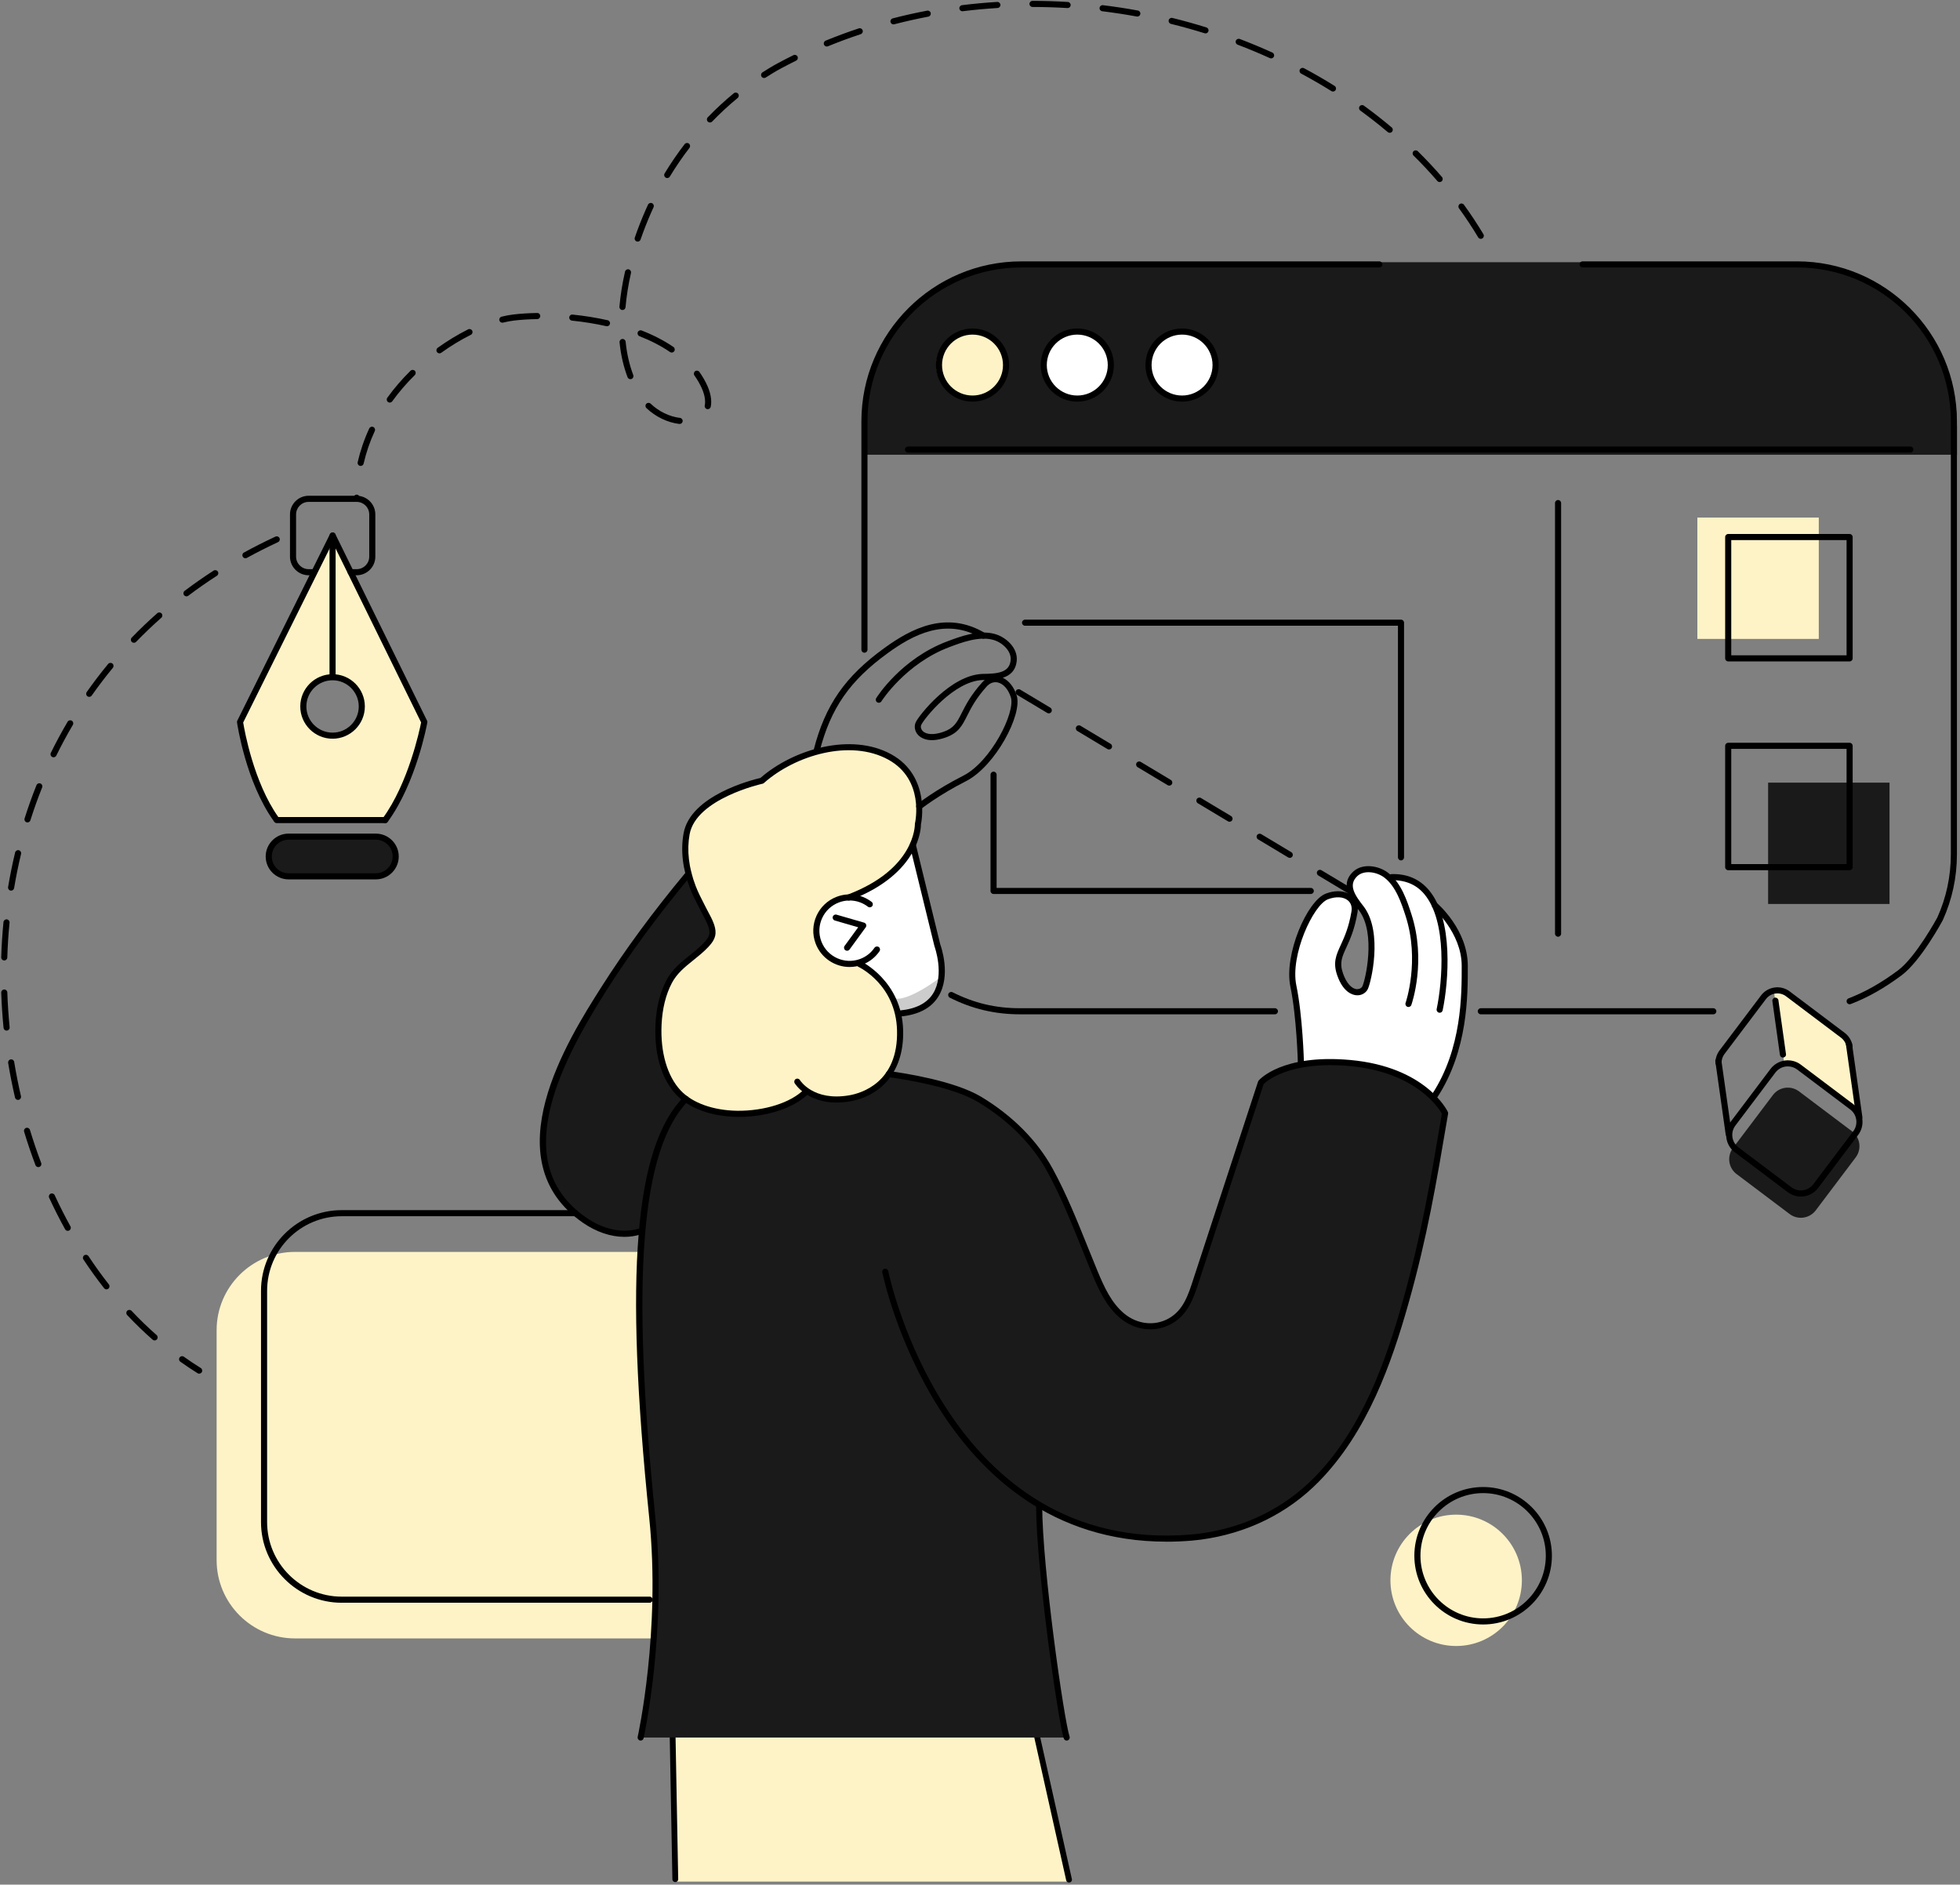 <svg width="337" height="324" viewBox="0 0 337 324" fill="none" xmlns="http://www.w3.org/2000/svg">
<rect x="0" y="0" width="337" height="324" fill="#808080" stroke="none"/>
<g clip-path="url(#clip0_1040_976)">
<path d="M115.935 323.474V293.474H177.666L183.935 323.474H115.935Z" fill="#FEF3C7"/>
<path d="M116.109 323.058L115.629 297.274" stroke="black" stroke-linecap="round"/>
<path d="M183.806 323.137L178.045 297.353" stroke="black" stroke-linecap="round"/>
<path d="M115.454 215.219H50.725C43.286 215.219 37.245 221.255 37.245 228.687V268.199C37.245 275.632 43.286 281.668 50.725 281.668H115.454C122.893 281.668 128.933 275.632 128.933 268.199V228.687C128.933 221.255 122.893 215.219 115.454 215.219Z" fill="#FEF3C7"/>
<path d="M110.194 211.396C110.317 211.345 110.385 211.317 110.385 211.317L110.194 211.396Z" fill="#3A3A3A"/>
<path d="M94.844 187.681C96.657 182.945 100.142 175.427 104.258 169.319C108.377 163.212 116.685 151.685 117.926 150.779L121.059 156.376L124.337 163.883L121.453 188.585L153.588 184.762C153.588 184.762 168.887 185.744 176.943 196.078C184.999 206.412 184.004 210.286 188.18 218.136C192.357 225.986 193.252 228.868 198.921 227.575C204.589 226.285 204.988 222.309 206.279 218.235C207.571 214.162 216.195 188.054 216.807 186.103C216.807 186.103 222.987 181.173 233.628 182.962C244.269 184.75 248.466 191.377 248.466 191.377C248.466 191.377 243.673 220.274 239.71 230.365C235.747 240.455 228.459 264.063 201.806 264.499C201.806 264.499 187.16 264.862 179.25 259.116L178.673 259.471C178.673 259.471 181.711 291.536 183.404 298.704H110.153C110.153 298.704 114.443 278.215 112.18 261.192C109.919 244.169 109.638 221.192 109.916 217.839C110.046 216.291 110.169 213.798 110.406 211.074L110.202 211.384C110.114 211.414 110 211.454 109.851 211.498C108.126 212.007 102.512 213.08 97.691 207.394C91.915 200.582 93.026 192.417 94.839 187.681H94.844Z" fill="#1A1A1A"/>
<path d="M223.93 182.591C223.93 182.591 222.796 171.81 222.648 170.971C222.5 170.132 221.753 165.158 223.288 161.56C224.823 157.961 225.143 154.592 227.956 154.196C230.769 153.8 231.842 153.951 232.584 154.968C233.326 155.985 232.891 158.705 232.123 160.306C231.355 161.909 228.501 167.313 231.337 169.324C234.173 171.335 235.093 169.685 235.42 167.113C235.747 164.544 236.107 159.72 234.975 157.808C233.844 155.897 232.06 154.048 232.123 152.407C232.183 150.767 233.688 149.124 235.745 149.425C237.802 149.724 239.096 150.793 239.096 150.793C239.096 150.793 245.605 150.776 247.075 156.536C247.075 156.536 251.161 159.729 251.792 164.961C252.422 170.193 251.374 176.062 250.804 178.307C250.233 180.554 247.796 186.745 246.405 188.356C246.405 188.356 241.433 184.303 237.454 183.606C233.477 182.911 223.93 182.589 223.93 182.589V182.591Z" fill="white"/>
<path d="M157.203 145.32C157.203 145.32 161.099 161.418 161.479 163.55C161.861 165.682 163.369 172.762 154.766 174.236C154.766 174.236 153.81 170.869 151.642 168.83C149.476 166.791 147.749 165.459 147.749 165.459C147.749 165.459 141.945 166.555 140.597 161.643C139.25 156.731 143.559 154.581 145.117 154.287C146.675 153.99 148.199 153.304 148.199 153.304C148.199 153.304 155.856 148.913 157.198 145.32H157.203Z" fill="white"/>
<path d="M156.959 145.32C156.959 145.32 159.501 138.647 156.959 134.226C154.418 129.805 149.829 128.417 146.058 128.464C142.288 128.512 135.287 130.225 131.007 134.212C131.007 134.212 121.854 136.33 119.268 140.593C116.683 144.856 118.151 149.704 118.668 151.182C119.187 152.66 122.332 158.649 122.489 160C122.489 160 123.071 161.205 120.256 163.531C117.441 165.858 114.046 168.863 113.45 173.851C112.854 178.84 112.989 187.424 121.2 190.585C129.411 193.745 137.437 189.016 138.394 187.876L139.125 187.797C139.125 187.797 147.621 191.358 152.213 185.696C156.804 180.033 154.49 173.117 153.435 171.557C152.38 169.996 149.836 166.652 148.073 165.716C148.073 165.716 142.821 167.03 141.161 162.924C139.501 158.819 141.49 155.688 143.28 154.694C145.07 153.7 146.712 153.999 146.712 153.999C146.712 153.999 155.174 150.95 156.959 145.32Z" fill="#FEF3C7"/>
<path d="M49.621 150.656H64.62C66.498 150.656 68.033 149.12 68.033 147.245C68.033 145.371 66.496 143.835 64.62 143.835H49.621C47.743 143.835 46.208 145.371 46.208 147.245C46.208 149.12 47.745 150.656 49.621 150.656Z" fill="#1A1A1A"/>
<path d="M57.197 92.064L72.959 124.124C72.959 124.124 70.781 136.017 66.234 140.982H47.583C47.583 140.982 41.788 131.177 41.297 124.305L57.195 92.064H57.197ZM57.197 126.473C59.975 126.473 62.224 124.224 62.224 121.45C62.224 118.677 59.973 116.427 57.197 116.427C54.422 116.427 52.17 118.677 52.17 121.45C52.17 124.224 54.422 126.473 57.197 126.473Z" fill="#FEF3C7"/>
<path d="M148.632 73.463C148.632 57.853 160.962 45.08 176.03 45.08H309.079C324.147 45.08 336.477 57.853 336.477 73.463V78.178H148.632V73.463Z" fill="#1A1A1A"/>
<path d="M197.414 62.761C197.414 66.07 200.099 68.753 203.408 68.753C206.717 68.753 209.405 66.07 209.405 62.761C209.405 59.452 206.72 56.772 203.408 56.772C200.097 56.772 197.414 59.455 197.414 62.761Z" fill="white"/>
<path d="M179.202 62.761C179.202 66.07 181.887 68.753 185.196 68.753C188.505 68.753 191.19 66.07 191.19 62.761C191.19 59.452 188.505 56.772 185.196 56.772C181.887 56.772 179.202 59.455 179.202 62.761Z" fill="white"/>
<path d="M160.989 62.761C160.989 66.07 163.675 68.753 166.986 68.753C170.297 68.753 172.98 66.07 172.98 62.761C172.98 59.452 170.295 56.772 166.986 56.772C163.677 56.772 160.989 59.455 160.989 62.761Z" fill="#FEF3C7"/>
<path d="M298.596 201.845L307.704 208.708C309.119 209.774 311.129 209.491 312.196 208.078L319.064 198.977C320.131 197.563 319.848 195.554 318.434 194.489L309.323 187.626C307.908 186.56 305.898 186.843 304.831 188.256L297.963 197.359C296.896 198.773 297.179 200.782 298.593 201.847L298.596 201.845Z" fill="#1A1A1A"/>
<path d="M306.746 182.491L304.991 170.318C304.991 170.318 306.436 170.142 307.273 170.765C308.017 171.319 315.09 176.652 316.653 177.832C316.935 178.045 317.17 178.3 317.355 178.601C317.62 179.03 317.942 179.709 318.067 180.605C318.299 182.241 319.6 191.437 319.6 191.437L308.511 182.73C308.511 182.73 307.818 182.213 306.744 182.496L306.746 182.491Z" fill="#FEF3C7"/>
<path d="M291.843 88.98H312.718V109.838H291.843V88.98Z" fill="#FEF3C7"/>
<path d="M304.008 134.548H324.882V155.406H304.008V134.548Z" fill="#1A1A1A"/>
<path d="M161.885 167.887C161.885 167.887 155.818 172.602 153.437 171.555L154.768 174.234C154.768 174.234 161.444 174.407 161.885 167.885V167.887Z" fill="#CCCCCC"/>
<path d="M239.07 271.681C239.07 277.916 244.13 282.972 250.37 282.972C256.61 282.972 261.67 277.916 261.67 271.681C261.67 265.446 256.61 260.391 250.37 260.391C244.13 260.391 239.07 265.446 239.07 271.681Z" fill="#FEF3C7"/>
<path d="M200.528 265.041C201.952 265.041 203.408 264.981 204.913 264.856L206.462 264.689C214.388 263.625 221.401 260.18 226.752 254.723C235.133 246.181 239.265 234.385 242.203 223.972C245.396 212.645 246.952 203.465 248.921 191.843L248.986 191.465C249.002 191.358 248.986 191.249 248.942 191.15C248.791 190.835 245.09 183.393 232.132 182.225C220.468 181.178 216.568 185.575 216.408 185.763C216.364 185.816 216.329 185.876 216.308 185.939L205.178 219.915C204.299 222.642 203.466 225.219 200.988 226.635C198.562 228.022 195.538 227.691 193.282 225.81C191.1 223.989 189.876 221.322 188.712 218.523C188.141 217.144 187.582 215.756 187.021 214.364C185.219 209.876 183.353 205.239 181.006 200.941C178.355 196.09 174.107 191.808 168.716 188.562C164.125 185.8 155.431 184.472 152.876 184.132C152.593 184.102 152.326 184.294 152.287 184.581C152.247 184.869 152.451 185.13 152.737 185.17C155.241 185.503 163.756 186.801 168.171 189.461C173.405 192.61 177.523 196.755 180.081 201.442C182.4 205.684 184.252 210.293 186.045 214.751C186.606 216.146 187.165 217.54 187.74 218.921C188.906 221.732 190.242 224.64 192.607 226.611C195.204 228.78 198.697 229.142 201.505 227.543C204.338 225.926 205.271 223.032 206.173 220.235L217.266 186.377C217.795 185.849 221.755 182.348 232.033 183.267C243.404 184.292 247.346 190.459 247.917 191.463L247.882 191.662C245.918 203.254 244.367 212.408 241.187 223.683C238.289 233.965 234.215 245.611 225.999 253.984C220.812 259.272 214.01 262.613 206.333 263.641L204.811 263.806C162.863 267.3 152.822 219.016 152.727 218.527C152.669 218.245 152.403 218.062 152.111 218.115C151.828 218.171 151.642 218.446 151.698 218.731C151.793 219.211 161.298 265.034 200.528 265.034V265.041Z" fill="black"/>
<path d="M66.234 141.508C66.396 141.508 66.554 141.434 66.658 141.295C71.532 134.643 73.397 124.643 73.473 124.219C73.494 124.108 73.478 123.994 73.427 123.895L57.665 91.834C57.538 91.575 57.218 91.471 56.963 91.596C56.703 91.723 56.596 92.038 56.724 92.298L72.406 124.2C72.14 125.547 70.204 134.68 65.807 140.677C65.635 140.911 65.686 141.237 65.921 141.411C66.016 141.478 66.122 141.511 66.231 141.511L66.234 141.508Z" fill="black"/>
<path d="M47.444 141.311C47.551 141.311 47.655 141.281 47.748 141.214C47.984 141.047 48.04 140.721 47.871 140.484C43.602 134.483 42.025 125.512 41.814 124.21L57.668 92.298C57.795 92.038 57.691 91.723 57.431 91.593C57.174 91.466 56.859 91.573 56.729 91.83L40.803 123.89C40.754 123.985 40.738 124.094 40.754 124.198C40.814 124.613 42.282 134.43 47.022 141.089C47.124 141.235 47.286 141.309 47.449 141.309L47.444 141.311Z" fill="black"/>
<path d="M47.583 141.506H66.234C66.524 141.506 66.758 141.272 66.758 140.982C66.758 140.693 66.524 140.459 66.234 140.459H47.583C47.293 140.459 47.059 140.693 47.059 140.982C47.059 141.272 47.293 141.506 47.583 141.506Z" fill="black"/>
<path d="M49.621 151.18H64.62C66.79 151.18 68.56 149.414 68.56 147.243C68.56 145.072 66.793 143.309 64.62 143.309H49.621C47.451 143.309 45.682 145.074 45.682 147.243C45.682 149.412 47.449 151.18 49.621 151.18ZM64.62 144.356C66.213 144.356 67.509 145.651 67.509 147.243C67.509 148.835 66.213 150.13 64.62 150.13H49.621C48.028 150.13 46.732 148.835 46.732 147.243C46.732 145.651 48.028 144.356 49.621 144.356H64.62Z" fill="black"/>
<path d="M57.181 126.997C60.242 126.997 62.732 124.509 62.732 121.45C62.732 118.392 60.242 115.903 57.181 115.903C54.12 115.903 51.629 118.392 51.629 121.45C51.629 124.509 54.12 126.997 57.181 126.997ZM57.181 116.951C59.664 116.951 61.684 118.969 61.684 121.45C61.684 123.932 59.664 125.95 57.181 125.95C54.697 125.95 52.678 123.932 52.678 121.45C52.678 118.969 54.697 116.951 57.181 116.951Z" fill="black"/>
<path d="M57.181 116.568C57.471 116.568 57.705 116.334 57.705 116.045V92.729C57.705 92.439 57.471 92.203 57.181 92.203C56.891 92.203 56.657 92.437 56.657 92.729V116.045C56.657 116.334 56.891 116.568 57.181 116.568Z" fill="black"/>
<path d="M53.069 98.897H53.904C54.194 98.897 54.428 98.663 54.428 98.373C54.428 98.083 54.194 97.849 53.904 97.849H53.069C51.88 97.849 50.908 96.881 50.908 95.692V88.44C50.908 87.249 51.878 86.281 53.069 86.281H61.325C62.514 86.281 63.486 87.249 63.486 88.44V95.692C63.486 96.883 62.517 97.849 61.325 97.849H60.3C60.01 97.849 59.776 98.083 59.776 98.373C59.776 98.663 60.01 98.897 60.3 98.897H61.325C63.094 98.897 64.534 97.458 64.534 95.69V88.438C64.534 86.67 63.094 85.229 61.325 85.229H53.069C51.3 85.229 49.86 86.668 49.86 88.438V95.69C49.86 97.458 51.298 98.897 53.069 98.897Z" fill="black"/>
<path d="M146.082 166.238C146.812 166.238 147.556 166.108 148.28 165.834C149.481 165.383 150.499 164.586 151.222 163.531C151.385 163.293 151.324 162.968 151.086 162.801C150.851 162.642 150.522 162.697 150.355 162.938C149.755 163.814 148.908 164.477 147.909 164.854C145.231 165.865 142.228 164.507 141.217 161.831C140.206 159.155 141.564 156.154 144.243 155.144C145.933 154.509 147.795 154.782 149.231 155.878C149.462 156.057 149.789 156.01 149.966 155.781C150.142 155.549 150.098 155.223 149.868 155.047C148.143 153.73 145.901 153.397 143.872 154.166C140.651 155.38 139.021 158.985 140.236 162.204C141.177 164.699 143.559 166.24 146.082 166.24V166.238Z" fill="black"/>
<path d="M145.645 163.448C145.808 163.448 145.965 163.374 146.07 163.232L148.848 159.423C148.948 159.287 148.975 159.108 148.92 158.946C148.864 158.784 148.734 158.659 148.567 158.612L143.834 157.245C143.559 157.164 143.266 157.324 143.185 157.604C143.104 157.882 143.266 158.172 143.545 158.253L147.556 159.412L145.219 162.616C145.047 162.848 145.101 163.177 145.335 163.348C145.428 163.415 145.534 163.448 145.643 163.448H145.645Z" fill="black"/>
<path d="M154.768 174.759C157.891 174.472 160.076 173.332 161.312 171.367C163.617 167.707 161.748 162.572 161.669 162.354L157.469 145.195C157.4 144.914 157.115 144.748 156.834 144.81C156.553 144.88 156.38 145.162 156.449 145.445L160.667 162.663C160.704 162.769 162.45 167.593 160.424 170.811C159.369 172.484 157.451 173.46 154.722 173.712C154.432 173.738 154.221 173.995 154.246 174.282C154.272 174.556 154.501 174.757 154.768 174.757V174.759Z" fill="black"/>
<path d="M183.401 299.228C183.457 299.228 183.513 299.221 183.568 299.203C183.842 299.11 183.99 298.813 183.9 298.538C182.944 295.683 179.195 269.457 179.195 258.785C179.195 258.495 178.961 258.261 178.671 258.261C178.381 258.261 178.147 258.495 178.147 258.785C178.147 269.529 181.938 295.984 182.905 298.871C182.979 299.089 183.183 299.228 183.404 299.228H183.401Z" fill="black"/>
<path d="M107.373 212.635C108.307 212.635 109.216 212.503 110.081 212.232C110.357 212.146 110.512 211.852 110.424 211.574C110.336 211.298 110.039 211.148 109.766 211.231C107.087 212.065 103.744 211.363 100.822 209.343C87.671 200.258 95.741 183.717 104.237 170.32C108.342 163.853 113.102 157.387 118.793 150.551C118.978 150.329 118.946 149.998 118.726 149.812C118.503 149.627 118.176 149.657 117.986 149.879C112.268 156.752 107.482 163.255 103.352 169.759C97.728 178.624 84.557 199.382 100.223 210.207C102.535 211.803 105.028 212.635 107.37 212.635H107.373Z" fill="black"/>
<path d="M110.153 299.228C110.394 299.228 110.61 299.064 110.666 298.818C110.705 298.637 114.686 280.525 112.676 260.854C108.46 219.681 110.197 197.61 118.302 189.292C118.503 189.085 118.499 188.752 118.29 188.55C118.086 188.349 117.754 188.351 117.548 188.562C109.093 197.237 107.324 218.889 111.63 260.963C113.627 280.465 109.682 298.41 109.643 298.591C109.58 298.874 109.757 299.154 110.042 299.216C110.081 299.226 110.118 299.228 110.155 299.228H110.153Z" fill="black"/>
<path d="M143.839 189.542C144.546 189.542 145.314 189.482 146.144 189.343C150.705 188.578 155.501 184.959 155.285 177.088C155.053 168.617 148.071 165.274 148.001 165.241C147.737 165.121 147.429 165.232 147.303 165.496C147.181 165.758 147.294 166.071 147.556 166.194C147.821 166.319 154.021 169.31 154.235 177.118C154.485 186.178 147.971 187.976 145.97 188.309C139.892 189.333 137.627 185.828 137.534 185.677C137.381 185.431 137.056 185.357 136.813 185.508C136.567 185.661 136.491 185.981 136.641 186.228C136.736 186.381 138.745 189.544 143.839 189.544V189.542Z" fill="black"/>
<path d="M127.106 192.007C131.904 192.007 136.528 190.473 138.962 188.061C139.166 187.857 139.169 187.526 138.965 187.318C138.761 187.111 138.429 187.114 138.22 187.315C135.918 189.6 131.41 190.997 126.772 190.958C122.621 190.893 119.078 189.628 117.051 187.487C114.733 185.038 113.527 180.909 113.749 176.157C113.879 173.392 114.475 170.98 115.523 168.988C116.393 167.334 117.773 166.231 119.231 165.058C120.094 164.365 120.984 163.652 121.78 162.806C122.366 162.183 122.972 161.418 123.027 160.45C123.094 159.252 122.39 157.94 121.826 156.886C121.712 156.678 121.603 156.476 121.511 156.286L121.093 155.471C120.567 154.446 120.022 153.39 119.609 152.308C118.42 149.189 118.069 146.205 118.57 143.436C119.681 137.285 130.999 134.757 131.113 134.734C131.201 134.715 131.282 134.673 131.35 134.613C136.743 129.826 146.214 127.013 152.727 130.591C158.967 134.022 157.384 141.272 157.312 141.58C157.305 142.02 157.277 149.43 145.743 153.8C145.474 153.902 145.335 154.206 145.439 154.477C145.541 154.745 145.845 154.88 146.116 154.78C158.383 150.132 158.355 142.03 158.348 141.687C158.364 141.687 160.157 133.478 153.233 129.671C146.357 125.892 136.44 128.765 130.754 133.737C129.358 134.062 118.714 136.728 117.536 143.251C117.003 146.21 117.369 149.382 118.628 152.681C119.062 153.816 119.621 154.901 120.159 155.95L120.574 156.761C120.674 156.958 120.785 157.167 120.903 157.384C121.406 158.323 122.032 159.488 121.981 160.394C121.947 161.027 121.474 161.606 121.017 162.093C120.272 162.885 119.41 163.575 118.575 164.243C117.096 165.429 115.565 166.655 114.596 168.504C113.476 170.633 112.84 173.193 112.701 176.11C112.564 179.071 112.847 184.577 116.291 188.212C118.512 190.554 122.327 191.94 126.758 192.009C126.877 192.009 126.99 192.012 127.108 192.012L127.106 192.007Z" fill="black"/>
<path d="M34.247 236.15C34.421 236.15 34.595 236.062 34.693 235.905C34.846 235.659 34.769 235.335 34.523 235.182C33.545 234.575 32.568 233.924 31.615 233.243C31.379 233.073 31.052 233.129 30.883 233.365C30.713 233.602 30.769 233.928 31.006 234.097C31.977 234.79 32.974 235.455 33.969 236.074C34.055 236.127 34.15 236.153 34.247 236.153V236.15ZM26.583 230.437C26.73 230.437 26.876 230.376 26.978 230.258C27.168 230.04 27.147 229.709 26.929 229.519C25.459 228.231 24.012 226.831 22.625 225.355C22.428 225.147 22.096 225.133 21.883 225.332C21.672 225.532 21.66 225.863 21.86 226.074C23.27 227.573 24.742 228.998 26.238 230.309C26.338 230.397 26.46 230.439 26.583 230.439V230.437ZM18.305 221.66C18.419 221.66 18.532 221.625 18.63 221.549C18.857 221.37 18.899 221.041 18.72 220.812C17.507 219.269 16.329 217.631 15.216 215.951C15.056 215.705 14.725 215.645 14.491 215.8C14.249 215.958 14.18 216.284 14.342 216.525C15.469 218.233 16.666 219.892 17.895 221.458C17.999 221.59 18.152 221.658 18.307 221.658L18.305 221.66ZM11.652 211.6C11.738 211.6 11.824 211.579 11.905 211.535C12.16 211.393 12.253 211.076 12.111 210.823C11.151 209.083 10.24 207.283 9.403 205.471C9.282 205.207 8.965 205.098 8.707 205.214C8.443 205.337 8.327 205.647 8.45 205.909C9.296 207.742 10.219 209.568 11.191 211.328C11.286 211.502 11.464 211.6 11.65 211.6H11.652ZM6.592 200.642C6.655 200.642 6.718 200.631 6.778 200.608C7.047 200.506 7.186 200.202 7.082 199.931C6.384 198.089 5.735 196.175 5.15 194.25C5.064 193.972 4.77 193.817 4.496 193.898C4.218 193.983 4.06 194.275 4.144 194.551C4.735 196.502 5.391 198.437 6.099 200.304C6.177 200.513 6.377 200.642 6.588 200.642H6.592ZM3.093 189.09C3.133 189.09 3.172 189.088 3.212 189.078C3.494 189.011 3.668 188.731 3.606 188.448C3.154 186.5 2.762 184.516 2.439 182.558C2.393 182.271 2.133 182.079 1.836 182.125C1.549 182.174 1.356 182.443 1.403 182.728C1.728 184.711 2.124 186.715 2.581 188.687C2.639 188.928 2.854 189.092 3.093 189.092V189.09ZM1.134 177.181C1.472 177.151 1.683 176.893 1.656 176.606C1.461 174.602 1.326 172.588 1.259 170.614C1.25 170.332 1.018 170.107 0.735 170.107C0.429 170.116 0.202 170.359 0.211 170.647C0.278 172.642 0.413 174.681 0.61 176.706C0.635 176.977 0.865 177.178 1.132 177.178L1.134 177.181ZM0.73 165.118C1.013 165.118 1.247 164.896 1.254 164.611C1.317 162.623 1.445 160.607 1.642 158.624C1.67 158.337 1.459 158.079 1.171 158.052C0.888 158.024 0.626 158.235 0.598 158.522C0.401 160.531 0.269 162.567 0.209 164.581C0.199 164.868 0.427 165.111 0.716 165.121H0.733L0.73 165.118ZM1.911 153.112C2.163 153.112 2.386 152.931 2.428 152.674C2.759 150.693 3.161 148.714 3.622 146.796C3.689 146.515 3.515 146.233 3.232 146.163C2.954 146.101 2.667 146.272 2.599 146.552C2.133 148.494 1.727 150.496 1.391 152.502C1.343 152.787 1.537 153.058 1.823 153.107C1.853 153.112 1.881 153.114 1.908 153.114L1.911 153.112ZM4.728 141.386C4.951 141.386 5.157 141.244 5.227 141.019C5.832 139.113 6.509 137.213 7.246 135.373C7.355 135.104 7.223 134.798 6.954 134.692C6.69 134.583 6.379 134.715 6.272 134.984C5.526 136.849 4.839 138.772 4.227 140.704C4.139 140.982 4.292 141.277 4.568 141.362C4.621 141.379 4.675 141.388 4.728 141.388V141.386ZM9.21 130.188C9.405 130.188 9.591 130.079 9.684 129.893C10.56 128.105 11.518 126.33 12.527 124.617C12.675 124.367 12.591 124.045 12.341 123.899C12.093 123.753 11.768 123.834 11.622 124.085C10.597 125.82 9.628 127.62 8.737 129.434C8.61 129.694 8.717 130.009 8.979 130.137C9.053 130.174 9.132 130.19 9.21 130.19V130.188ZM15.342 119.8C15.506 119.8 15.668 119.722 15.771 119.578C16.921 117.94 18.145 116.337 19.402 114.812C19.587 114.59 19.555 114.258 19.332 114.073C19.105 113.89 18.776 113.92 18.593 114.145C17.315 115.69 16.077 117.317 14.908 118.976C14.741 119.212 14.799 119.539 15.036 119.705C15.128 119.77 15.233 119.8 15.337 119.8H15.342ZM23.024 110.502C23.161 110.502 23.298 110.449 23.402 110.343C24.786 108.915 26.245 107.523 27.736 106.204C27.954 106.012 27.975 105.681 27.782 105.463C27.592 105.245 27.258 105.224 27.043 105.417C25.528 106.753 24.049 108.165 22.646 109.613C22.447 109.821 22.449 110.153 22.658 110.354C22.76 110.454 22.892 110.502 23.024 110.502ZM32.063 102.52C32.174 102.52 32.285 102.486 32.378 102.414C33.964 101.218 35.618 100.062 37.297 98.98C37.54 98.822 37.61 98.498 37.452 98.255C37.294 98.009 36.967 97.944 36.726 98.097C35.029 99.193 33.352 100.363 31.747 101.575C31.516 101.749 31.469 102.078 31.643 102.31C31.747 102.446 31.903 102.518 32.063 102.518V102.52ZM42.196 95.975C42.282 95.975 42.368 95.954 42.449 95.91C44.186 94.958 45.988 94.047 47.806 93.201C48.068 93.081 48.181 92.768 48.061 92.504C47.938 92.242 47.625 92.129 47.363 92.249C45.524 93.104 43.701 94.024 41.946 94.988C41.691 95.127 41.598 95.447 41.739 95.699C41.835 95.873 42.013 95.973 42.199 95.973L42.196 95.975Z" fill="black"/>
<path d="M61.325 86.278C61.614 86.278 61.849 86.044 61.849 85.755V85.56C61.849 85.27 61.614 85.036 61.325 85.036C61.035 85.036 60.8 85.27 60.8 85.56V85.755C60.8 86.044 61.035 86.278 61.325 86.278ZM62.011 80.103C62.252 80.103 62.468 79.939 62.523 79.696C62.957 77.793 63.602 75.91 64.439 74.103C64.562 73.841 64.446 73.528 64.184 73.405C63.924 73.28 63.611 73.398 63.486 73.66C62.618 75.534 61.951 77.488 61.498 79.462C61.434 79.744 61.61 80.025 61.895 80.09C61.934 80.099 61.971 80.103 62.011 80.103ZM116.854 72.886C117.116 72.886 117.344 72.692 117.376 72.425C117.411 72.138 117.205 71.876 116.917 71.841C115.108 71.626 113.269 70.734 111.869 69.397C111.66 69.198 111.329 69.207 111.127 69.413C110.927 69.621 110.934 69.955 111.143 70.154C112.701 71.644 114.76 72.638 116.79 72.882C116.81 72.882 116.834 72.886 116.852 72.886H116.854ZM121.692 70.344C121.937 70.344 122.155 70.173 122.204 69.925C122.262 69.654 122.288 69.367 122.285 69.072C122.285 67.738 121.722 66.185 120.606 64.462C120.493 64.285 120.374 64.112 120.254 63.938C120.087 63.699 119.755 63.646 119.523 63.813C119.287 63.98 119.231 64.306 119.396 64.545C119.51 64.705 119.619 64.865 119.723 65.029C120.727 66.584 121.235 67.944 121.235 69.077C121.235 69.302 121.214 69.515 121.174 69.716C121.117 69.999 121.297 70.277 121.583 70.335C121.617 70.342 121.654 70.347 121.687 70.347L121.692 70.344ZM67.015 69.209C67.177 69.209 67.34 69.133 67.442 68.991C68.578 67.416 69.883 65.9 71.319 64.485C71.525 64.281 71.528 63.95 71.323 63.743C71.122 63.537 70.788 63.535 70.582 63.739C69.104 65.196 67.762 66.755 66.591 68.38C66.421 68.614 66.475 68.943 66.709 69.112C66.802 69.179 66.908 69.211 67.015 69.211V69.209ZM108.391 65.189C108.453 65.189 108.516 65.177 108.578 65.154C108.847 65.05 108.987 64.749 108.882 64.478C108.221 62.733 107.778 60.803 107.57 58.743C107.54 58.458 107.266 58.236 106.995 58.275C106.707 58.305 106.496 58.562 106.524 58.85C106.742 61 107.206 63.018 107.901 64.849C107.98 65.057 108.18 65.187 108.391 65.187V65.189ZM75.562 60.745C75.669 60.745 75.776 60.713 75.868 60.645C77.515 59.462 79.228 58.423 80.958 57.559C81.218 57.429 81.323 57.114 81.193 56.855C81.065 56.595 80.75 56.489 80.49 56.621C78.709 57.511 76.947 58.579 75.254 59.795C75.02 59.964 74.966 60.291 75.136 60.527C75.238 60.671 75.398 60.745 75.562 60.745ZM115.493 60.608C115.66 60.608 115.825 60.527 115.927 60.379C116.089 60.14 116.029 59.814 115.79 59.649C114.22 58.574 112.384 57.622 110.334 56.818C110.065 56.711 109.759 56.846 109.654 57.114C109.55 57.383 109.682 57.689 109.951 57.796C111.927 58.569 113.692 59.485 115.196 60.516C115.287 60.578 115.389 60.608 115.493 60.608ZM104.363 56.088C104.604 56.088 104.82 55.923 104.875 55.678C104.938 55.395 104.762 55.115 104.479 55.052C102.547 54.617 100.518 54.292 98.452 54.081C98.16 54.044 97.907 54.262 97.877 54.55C97.847 54.837 98.058 55.094 98.348 55.124C100.372 55.328 102.357 55.648 104.247 56.074C104.286 56.083 104.326 56.088 104.363 56.088ZM86.368 55.476C86.41 55.476 86.452 55.472 86.496 55.46C87.161 55.296 87.801 55.177 88.402 55.106C89.624 54.962 90.96 54.879 92.374 54.858C92.664 54.853 92.896 54.614 92.891 54.325C92.889 54.035 92.676 53.801 92.36 53.808C90.911 53.829 89.538 53.917 88.279 54.063C87.637 54.139 86.95 54.264 86.243 54.441C85.963 54.51 85.791 54.795 85.861 55.075C85.918 55.314 86.134 55.474 86.368 55.474V55.476ZM107.032 53.296C107.301 53.296 107.53 53.09 107.553 52.816C107.716 50.937 108.031 48.956 108.49 46.931C108.555 46.649 108.377 46.368 108.094 46.303C107.816 46.241 107.53 46.417 107.465 46.7C106.995 48.773 106.672 50.803 106.505 52.728C106.48 53.016 106.695 53.27 106.983 53.296C106.999 53.296 107.013 53.296 107.027 53.296H107.032ZM109.643 41.535C109.861 41.535 110.065 41.398 110.139 41.181C110.679 39.617 111.291 38.057 111.957 36.542C112.091 36.236 112.228 35.932 112.37 35.631C112.493 35.37 112.377 35.057 112.115 34.934C111.857 34.811 111.542 34.925 111.417 35.189C111.273 35.497 111.134 35.807 110.995 36.12C110.318 37.661 109.696 39.25 109.147 40.84C109.051 41.113 109.198 41.412 109.471 41.507C109.529 41.528 109.585 41.537 109.643 41.537V41.535ZM254.609 41.06C254.702 41.06 254.794 41.037 254.878 40.986C255.126 40.838 255.207 40.516 255.059 40.268C254.025 38.541 252.898 36.836 251.706 35.196C251.536 34.962 251.207 34.911 250.973 35.08C250.739 35.249 250.685 35.578 250.857 35.812C252.028 37.427 253.141 39.107 254.157 40.805C254.257 40.97 254.43 41.06 254.607 41.06H254.609ZM247.534 31.299C247.657 31.299 247.778 31.257 247.877 31.171C248.098 30.983 248.121 30.652 247.933 30.432C246.625 28.919 245.229 27.429 243.778 25.997C243.571 25.796 243.237 25.796 243.036 26.002C242.831 26.208 242.834 26.539 243.04 26.743C244.469 28.152 245.848 29.623 247.135 31.116C247.24 31.236 247.386 31.296 247.534 31.296V31.299ZM114.723 30.608C114.9 30.608 115.074 30.518 115.171 30.355C116.201 28.657 117.337 26.996 118.545 25.423C118.721 25.193 118.677 24.864 118.448 24.686C118.218 24.51 117.889 24.551 117.712 24.783C116.479 26.389 115.322 28.08 114.274 29.811C114.123 30.059 114.202 30.381 114.45 30.532C114.536 30.583 114.628 30.608 114.721 30.608H114.723ZM238.95 22.83C239.098 22.83 239.246 22.767 239.351 22.645C239.536 22.424 239.511 22.093 239.288 21.905C237.753 20.61 236.144 19.35 234.504 18.161C234.273 17.992 233.943 18.043 233.772 18.277C233.6 18.511 233.653 18.84 233.888 19.009C235.506 20.184 237.095 21.428 238.609 22.707C238.709 22.791 238.827 22.832 238.947 22.832L238.95 22.83ZM122.067 21.057C122.204 21.057 122.341 21.004 122.445 20.898C123.83 19.463 125.307 18.099 126.835 16.843C127.057 16.66 127.09 16.328 126.907 16.104C126.724 15.881 126.392 15.847 126.167 16.032C124.609 17.313 123.101 18.706 121.689 20.17C121.49 20.378 121.492 20.71 121.703 20.912C121.805 21.009 121.935 21.06 122.067 21.06V21.057ZM229.192 15.735C229.366 15.735 229.537 15.647 229.637 15.49C229.79 15.244 229.716 14.92 229.468 14.767C227.766 13.701 225.996 12.679 224.213 11.727C223.954 11.592 223.638 11.688 223.501 11.942C223.365 12.197 223.462 12.515 223.715 12.651C225.477 13.594 227.225 14.605 228.911 15.656C228.997 15.71 229.092 15.738 229.19 15.738L229.192 15.735ZM131.382 13.409C131.48 13.409 131.577 13.381 131.665 13.326C132.361 12.881 133.281 12.304 134.237 11.79C135.116 11.317 135.999 10.863 136.889 10.422C137.149 10.295 137.256 9.98 137.126 9.72C136.998 9.461 136.681 9.357 136.423 9.482C135.524 9.927 134.626 10.388 133.738 10.865C132.75 11.396 131.806 11.986 131.095 12.443C130.851 12.598 130.779 12.922 130.937 13.168C131.037 13.323 131.206 13.409 131.38 13.409H131.382ZM218.553 10.04C218.752 10.04 218.942 9.927 219.031 9.732C219.151 9.468 219.033 9.157 218.771 9.037C216.944 8.207 215.058 7.422 213.166 6.701C212.893 6.599 212.593 6.734 212.489 7.005C212.385 7.276 212.522 7.577 212.793 7.681C214.664 8.393 216.529 9.171 218.335 9.991C218.407 10.024 218.481 10.038 218.553 10.038V10.04ZM142.16 7.997C142.227 7.997 142.295 7.983 142.36 7.957C144.199 7.204 146.093 6.502 147.99 5.874C148.266 5.784 148.414 5.487 148.324 5.212C148.233 4.938 147.934 4.785 147.661 4.878C145.741 5.515 143.823 6.224 141.963 6.986C141.694 7.098 141.567 7.403 141.676 7.67C141.759 7.874 141.954 7.997 142.163 7.997H142.16ZM207.272 5.742C207.494 5.742 207.703 5.598 207.773 5.374C207.858 5.098 207.705 4.804 207.427 4.716C205.509 4.118 203.543 3.569 201.579 3.085C201.303 3.017 201.015 3.187 200.946 3.469C200.876 3.75 201.048 4.035 201.328 4.104C203.272 4.581 205.217 5.126 207.116 5.717C207.167 5.733 207.221 5.74 207.272 5.74V5.742ZM153.62 4.192C153.664 4.192 153.708 4.187 153.752 4.176C155.672 3.678 157.643 3.237 159.612 2.862C159.895 2.807 160.083 2.533 160.029 2.248C159.974 1.963 159.705 1.78 159.415 1.831C157.425 2.209 155.433 2.656 153.493 3.159C153.212 3.231 153.043 3.518 153.117 3.798C153.177 4.035 153.39 4.192 153.625 4.192H153.62ZM195.55 2.851C195.798 2.851 196.021 2.674 196.067 2.42C196.12 2.135 195.93 1.861 195.645 1.81C193.665 1.446 191.647 1.138 189.644 0.893C189.338 0.865 189.094 1.062 189.059 1.349C189.024 1.636 189.229 1.898 189.516 1.933C191.496 2.174 193.495 2.48 195.455 2.839C195.485 2.846 195.517 2.848 195.55 2.848V2.851ZM165.474 1.935C167.51 1.685 169.523 1.5 171.522 1.377C171.809 1.358 172.03 1.11 172.013 0.823C171.995 0.534 171.735 0.316 171.457 0.332C169.437 0.455 167.403 0.642 165.409 0.89C165.122 0.925 164.918 1.187 164.952 1.474C164.987 1.741 165.212 1.935 165.474 1.935ZM183.564 1.386C183.84 1.386 184.071 1.173 184.088 0.895C184.104 0.605 183.884 0.357 183.596 0.339C181.581 0.214 179.538 0.151 177.528 0.149C177.238 0.149 177.004 0.383 177.004 0.673C177.004 0.962 177.238 1.196 177.528 1.199C179.517 1.199 181.537 1.263 183.531 1.384C183.543 1.384 183.552 1.384 183.564 1.384V1.386Z" fill="black"/>
<path d="M223.671 183.115C223.975 183.108 224.202 182.867 224.195 182.577C224.195 182.498 223.982 174.658 222.889 169.405C221.811 164.21 225.788 155.566 228.329 154.599C229.695 154.083 230.973 154.152 231.743 154.785C232.281 155.225 232.503 155.908 232.369 156.706C231.91 159.442 231.149 161.108 230.535 162.445C229.728 164.208 229.143 165.482 229.936 167.723C230.973 170.651 232.596 171.059 233.243 171.101C234.059 171.164 234.829 170.737 235.177 170.042C235.738 168.918 237.8 160.359 234.535 155.925C232.898 153.844 231.78 152.141 233.359 150.63C234.505 149.53 236.701 149.863 238.025 150.871C240.019 152.38 240.974 155.313 241.67 157.454C244.167 165.13 241.7 172.345 241.674 172.417C241.579 172.69 241.723 172.989 241.994 173.087C242.275 173.186 242.567 173.038 242.665 172.767C242.774 172.461 245.278 165.156 242.669 157.134C241.93 154.859 240.916 151.747 238.66 150.04C237 148.777 234.219 148.357 232.633 149.877C231.381 151.08 231.358 152.377 231.817 153.594C230.776 153.082 229.389 153.082 227.961 153.624C224.721 154.852 220.728 164.145 221.867 169.62C222.938 174.78 223.147 182.528 223.149 182.607C223.156 182.892 223.39 183.117 223.673 183.117L223.671 183.115ZM233.456 156.254C233.54 156.358 233.619 156.462 233.698 156.562C236.631 160.542 234.739 168.575 234.238 169.576C234.08 169.891 233.711 170.056 233.308 170.056C232.39 169.998 231.502 168.997 230.927 167.375C230.275 165.536 230.732 164.537 231.49 162.883C232.128 161.488 232.923 159.755 233.405 156.879C233.44 156.666 233.459 156.458 233.456 156.254Z" fill="black"/>
<path d="M247.536 174.108C247.78 174.108 248 173.939 248.049 173.691C249.083 168.756 249.925 158.093 245.711 153.052C244.109 151.135 241.943 150.188 239.267 150.271C238.977 150.278 238.75 150.519 238.757 150.809C238.764 151.098 238.996 151.305 239.295 151.318C241.633 151.288 243.518 152.065 244.904 153.723C248.858 158.455 248.019 168.712 247.019 173.473C246.959 173.756 247.14 174.037 247.425 174.094C247.462 174.101 247.497 174.106 247.534 174.106L247.536 174.108Z" fill="black"/>
<path d="M232.123 153.691C232.299 153.691 232.475 153.601 232.573 153.436C232.721 153.188 232.64 152.866 232.392 152.716L227.212 149.609C226.966 149.46 226.641 149.539 226.49 149.789C226.34 150.037 226.423 150.359 226.671 150.51L231.852 153.617C231.937 153.668 232.028 153.691 232.121 153.691H232.123ZM221.762 147.482C221.938 147.482 222.115 147.391 222.212 147.227C222.36 146.979 222.279 146.657 222.031 146.506L216.853 143.399C216.607 143.251 216.283 143.329 216.132 143.58C215.984 143.828 216.065 144.15 216.313 144.3L221.491 147.407C221.577 147.458 221.667 147.482 221.76 147.482H221.762ZM211.404 141.27C211.58 141.27 211.756 141.179 211.854 141.015C212.004 140.767 211.921 140.445 211.673 140.294L206.492 137.189C206.247 137.041 205.924 137.12 205.771 137.37C205.621 137.618 205.704 137.94 205.952 138.091L211.133 141.196C211.218 141.247 211.309 141.27 211.402 141.27H211.404ZM201.043 135.06C201.219 135.06 201.396 134.97 201.493 134.805C201.641 134.557 201.56 134.235 201.312 134.085L196.134 130.98C195.888 130.832 195.566 130.91 195.413 131.161C195.265 131.409 195.346 131.731 195.594 131.881L200.772 134.986C200.858 135.037 200.948 135.06 201.041 135.06H201.043ZM190.685 128.848C190.861 128.848 191.037 128.758 191.135 128.593C191.285 128.346 191.202 128.023 190.954 127.873L185.773 124.766C185.528 124.62 185.205 124.694 185.052 124.947C184.904 125.194 184.985 125.516 185.233 125.667L190.413 128.774C190.499 128.825 190.59 128.848 190.682 128.848H190.685ZM180.326 122.636C180.503 122.636 180.679 122.546 180.776 122.382C180.925 122.134 180.844 121.812 180.595 121.661L175.415 118.556C175.169 118.41 174.845 118.484 174.694 118.737C174.545 118.985 174.627 119.307 174.875 119.458L180.055 122.562C180.141 122.613 180.231 122.636 180.324 122.636H180.326Z" fill="black"/>
<path d="M246.69 188.882C246.862 188.882 247.029 188.798 247.131 188.645C252.406 180.57 252.383 171.099 252.371 166.008C252.357 159.843 247.249 155.403 247.033 155.218C246.815 155.035 246.484 155.056 246.294 155.276C246.104 155.494 246.129 155.825 246.352 156.015C246.4 156.059 251.309 160.334 251.323 166.013C251.335 170.992 251.358 180.26 246.252 188.073C246.092 188.314 246.161 188.641 246.405 188.798C246.493 188.856 246.593 188.884 246.692 188.884L246.69 188.882Z" fill="black"/>
<path d="M158.054 139.178C158.17 139.178 158.283 139.14 158.381 139.062C158.411 139.038 161.405 136.671 166.098 134.293C171.09 131.763 175.865 122.845 174.805 119.55C174.337 118.1 173.472 117.013 172.421 116.522C173.66 116.121 174.661 115.294 174.819 113.566C175.016 111.378 172.955 109.471 170.93 108.959C168.19 108.262 165.122 109.416 162.882 110.257C154.979 113.225 150.83 119.74 150.657 120.016C150.504 120.262 150.578 120.584 150.824 120.739C151.069 120.892 151.394 120.818 151.547 120.572C151.589 120.507 155.693 114.078 163.253 111.239C165.363 110.447 168.254 109.36 170.673 109.977C172.287 110.384 173.917 111.886 173.773 113.471C173.574 115.644 171.547 115.832 168.913 115.855C163.389 116.07 157.982 123.021 157.455 124.161C157.131 124.865 157.279 125.718 157.836 126.332C158.274 126.814 159.605 127.822 162.538 126.805C164.788 126.026 165.418 124.775 166.293 123.042C166.956 121.728 167.781 120.095 169.636 118.03C170.179 117.428 170.854 117.175 171.531 117.319C172.507 117.528 173.356 118.48 173.803 119.87C174.636 122.456 170.358 130.955 165.62 133.355C160.825 135.783 157.847 138.14 157.724 138.239C157.497 138.42 157.46 138.749 157.641 138.976C157.745 139.106 157.896 139.173 158.051 139.173L158.054 139.178ZM169.312 116.904C169.152 117.032 168.999 117.175 168.855 117.335C166.907 119.504 166.047 121.209 165.354 122.576C164.533 124.201 164.039 125.181 162.193 125.82C160.563 126.383 159.225 126.316 158.61 125.632C158.337 125.331 158.255 124.928 158.406 124.606C158.877 123.589 163.974 117.101 168.936 116.907C169.059 116.907 169.182 116.904 169.312 116.902V116.904Z" fill="black"/>
<path d="M140.405 129.597C140.639 129.597 140.853 129.439 140.913 129.203C142.819 121.751 146.121 116.997 152.688 112.245C156.959 109.154 162.652 106.075 168.818 109.726C169.068 109.874 169.388 109.793 169.539 109.543C169.688 109.295 169.604 108.973 169.356 108.825C162.666 104.858 156.607 108.114 152.073 111.394C145.286 116.304 141.87 121.225 139.897 128.941C139.825 129.221 139.997 129.506 140.277 129.578C140.321 129.59 140.363 129.594 140.407 129.594L140.405 129.597Z" fill="black"/>
<path d="M309.629 205.705C309.803 205.705 309.979 205.694 310.155 205.668C311.143 205.531 312.017 205.017 312.616 204.222L319.484 195.121C320.085 194.324 320.337 193.344 320.201 192.357C320.061 191.37 319.547 190.496 318.751 189.899L309.643 183.038C308.847 182.438 307.862 182.185 306.879 182.322C305.891 182.461 305.017 182.976 304.416 183.77L297.55 192.871C296.949 193.666 296.697 194.649 296.833 195.633C296.972 196.62 297.487 197.494 298.283 198.092L307.391 204.952C308.045 205.446 308.827 205.705 309.631 205.705H309.629ZM307.398 183.33C307.978 183.33 308.537 183.515 309.007 183.87L318.116 190.73C318.689 191.161 319.06 191.789 319.159 192.498C319.259 193.207 319.076 193.914 318.645 194.484L311.776 203.585C311.345 204.157 310.716 204.526 310.007 204.625C309.297 204.727 308.592 204.54 308.02 204.111L298.911 197.25C298.338 196.82 297.97 196.192 297.87 195.483C297.77 194.774 297.953 194.069 298.385 193.497L305.253 184.396C305.684 183.824 306.313 183.453 307.022 183.353C307.15 183.335 307.275 183.328 307.4 183.328L307.398 183.33Z" fill="black"/>
<path d="M295.484 183.251C295.78 183.249 296.012 183.01 296.008 182.721C295.998 182.167 296.172 181.641 296.506 181.201L303.627 171.764C304.448 170.675 306.002 170.457 307.09 171.277L316.534 178.39C317.056 178.784 317.397 179.359 317.492 180.003C317.534 180.29 317.796 180.48 318.088 180.448C318.375 180.404 318.573 180.14 318.531 179.852C318.396 178.93 317.912 178.114 317.167 177.554L307.72 170.438C306.169 169.273 303.957 169.581 302.788 171.131L295.667 180.568C295.191 181.198 294.946 181.947 294.957 182.737C294.962 183.024 295.196 183.254 295.481 183.254L295.484 183.251Z" fill="black"/>
<path d="M306.561 181.815C306.923 181.771 307.122 181.504 307.08 181.219L305.779 171.951C305.738 171.664 305.462 171.479 305.186 171.504C304.898 171.544 304.699 171.81 304.738 172.095L306.039 181.363C306.076 181.625 306.301 181.815 306.558 181.815H306.561Z" fill="black"/>
<path d="M175.366 174.375H219.207C219.497 174.375 219.731 174.141 219.731 173.851C219.731 173.562 219.497 173.328 219.207 173.328H175.366C171.179 173.328 167.498 172.456 163.788 170.584C163.533 170.455 163.216 170.559 163.083 170.816C162.951 171.073 163.058 171.388 163.315 171.52C167.125 173.441 171.065 174.375 175.366 174.375Z" fill="black"/>
<path d="M254.609 174.375H294.584C294.874 174.375 295.108 174.141 295.108 173.851C295.108 173.562 294.874 173.328 294.584 173.328H254.609C254.319 173.328 254.085 173.562 254.085 173.851C254.085 174.141 254.319 174.375 254.609 174.375Z" fill="black"/>
<path d="M318.021 172.649C318.083 172.649 318.148 172.637 318.209 172.614C321.135 171.495 324.001 169.875 326.969 167.662C330.234 165.232 333.884 158.487 334.039 158.2C335.658 154.609 336.472 150.813 336.472 146.884V72.42C336.472 57.263 324.131 44.929 308.961 44.929H272.112C271.822 44.929 271.588 45.163 271.588 45.453C271.588 45.743 271.822 45.977 272.112 45.977H308.961C323.554 45.977 335.424 57.837 335.424 72.418V146.881C335.424 150.66 334.642 154.312 333.1 157.734C333.079 157.769 329.423 164.528 326.345 166.819C323.454 168.974 320.671 170.547 317.835 171.634C317.566 171.738 317.429 172.042 317.534 172.313C317.615 172.521 317.812 172.649 318.023 172.649H318.021Z" fill="black"/>
<path d="M148.632 112.21C148.922 112.21 149.156 111.976 149.156 111.686V72.42C149.156 57.84 161.027 45.979 175.619 45.979H237.162C237.452 45.979 237.686 45.745 237.686 45.455C237.686 45.166 237.452 44.932 237.162 44.932H175.619C160.449 44.932 148.108 57.265 148.108 72.423V111.689C148.108 111.978 148.342 112.212 148.632 112.212V112.21Z" fill="black"/>
<path d="M58.76 275.535H111.697C111.987 275.535 112.221 275.301 112.221 275.011C112.221 274.721 111.987 274.487 111.697 274.487H58.76C51.683 274.487 45.927 268.734 45.927 261.663V221.91C45.927 214.839 51.685 209.088 58.76 209.088H98.944C99.234 209.088 99.468 208.854 99.468 208.564C99.468 208.275 99.234 208.041 98.944 208.041H58.76C51.105 208.041 44.877 214.262 44.877 221.912V261.665C44.877 269.313 51.103 275.537 58.76 275.537V275.535Z" fill="black"/>
<path d="M319.695 192.623C320.057 192.579 320.256 192.313 320.214 192.026L318.431 179.428C318.392 179.141 318.123 178.942 317.837 178.983C317.55 179.023 317.35 179.289 317.39 179.576L319.173 192.174C319.21 192.436 319.435 192.623 319.693 192.623H319.695Z" fill="black"/>
<path d="M297.239 195.517C297.601 195.473 297.8 195.207 297.758 194.92L295.975 182.322C295.933 182.035 295.662 181.842 295.382 181.877C295.094 181.917 294.895 182.183 294.934 182.47L296.717 195.068C296.754 195.33 296.979 195.517 297.237 195.517H297.239Z" fill="black"/>
<path d="M156.12 77.812H328.458C328.748 77.812 328.982 77.578 328.982 77.288C328.982 76.999 328.748 76.765 328.458 76.765H156.12C155.83 76.765 155.596 76.999 155.596 77.288C155.596 77.578 155.83 77.812 156.12 77.812Z" fill="black"/>
<path d="M167.213 69.047C170.682 69.047 173.504 66.227 173.504 62.761C173.504 59.295 170.682 56.475 167.213 56.475C163.744 56.475 160.922 59.295 160.922 62.761C160.922 66.227 163.744 69.047 167.213 69.047ZM167.213 57.524C170.103 57.524 172.454 59.874 172.454 62.761C172.454 65.648 170.103 67.997 167.213 67.997C164.324 67.997 161.973 65.648 161.973 62.761C161.973 59.874 164.324 57.524 167.213 57.524Z" fill="black"/>
<path d="M185.228 69.047C188.697 69.047 191.52 66.227 191.52 62.761C191.52 59.295 188.697 56.475 185.228 56.475C181.759 56.475 178.937 59.295 178.937 62.761C178.937 66.227 181.759 69.047 185.228 69.047ZM185.228 57.524C188.118 57.524 190.469 59.874 190.469 62.761C190.469 65.648 188.118 67.997 185.228 67.997C182.339 67.997 179.985 65.648 179.985 62.761C179.985 59.874 182.337 57.524 185.228 57.524Z" fill="black"/>
<path d="M203.241 69.047C206.71 69.047 209.532 66.227 209.532 62.761C209.532 59.295 206.71 56.475 203.241 56.475C199.772 56.475 196.95 59.295 196.95 62.761C196.95 66.227 199.772 69.047 203.241 69.047ZM203.241 57.524C206.131 57.524 208.484 59.874 208.484 62.761C208.484 65.648 206.133 67.997 203.241 67.997C200.35 67.997 198.001 65.648 198.001 62.761C198.001 59.874 200.352 57.524 203.241 57.524Z" fill="black"/>
<path d="M170.833 153.691H225.373C225.663 153.691 225.897 153.457 225.897 153.167C225.897 152.878 225.663 152.644 225.373 152.644H171.357V133.181C171.357 132.891 171.123 132.657 170.833 132.657C170.543 132.657 170.309 132.891 170.309 133.181V153.167C170.309 153.457 170.543 153.691 170.833 153.691Z" fill="black"/>
<path d="M240.886 147.915C241.176 147.915 241.41 147.681 241.41 147.391V107.05C241.41 106.761 241.176 106.526 240.886 106.526H176.247C175.958 106.526 175.723 106.761 175.723 107.05C175.723 107.34 175.958 107.574 176.247 107.574H240.362V147.391C240.362 147.681 240.596 147.915 240.886 147.915Z" fill="black"/>
<path d="M267.891 161.038C268.181 161.038 268.416 160.804 268.416 160.515V86.482C268.416 86.193 268.181 85.959 267.891 85.959C267.602 85.959 267.367 86.193 267.367 86.482V160.515C267.367 160.804 267.602 161.038 267.891 161.038Z" fill="black"/>
<path d="M297.146 113.707H318.021C318.31 113.707 318.545 113.473 318.545 113.183V92.326C318.545 92.036 318.31 91.802 318.021 91.802H297.146C296.856 91.802 296.622 92.036 296.622 92.326V113.183C296.622 113.473 296.856 113.707 297.146 113.707ZM317.497 112.657H297.67V92.849H317.497V112.657Z" fill="black"/>
<path d="M297.146 149.602H318.021C318.31 149.602 318.545 149.368 318.545 149.078V128.218C318.545 127.928 318.31 127.694 318.021 127.694H297.146C296.856 127.694 296.622 127.928 296.622 128.218V149.078C296.622 149.368 296.856 149.602 297.146 149.602ZM317.497 148.554H297.67V128.744H317.497V148.554Z" fill="black"/>
<path d="M255.008 279.27C261.529 279.27 266.832 273.968 266.832 267.453C266.832 260.938 261.529 255.639 255.008 255.639C248.487 255.639 243.182 260.938 243.182 267.453C243.182 273.968 248.487 279.27 255.008 279.27ZM255.008 256.688C260.949 256.688 265.784 261.519 265.784 267.455C265.784 273.391 260.949 278.222 255.008 278.222C249.067 278.222 244.232 273.391 244.232 267.455C244.232 261.519 249.067 256.688 255.008 256.688Z" fill="black"/>
</g>
<defs>
<clipPath id="clip0_1040_976">
<rect width="337" height="324" fill="white" transform="matrix(-1 0 0 1 337 0)"/>
</clipPath>
</defs>
</svg>
